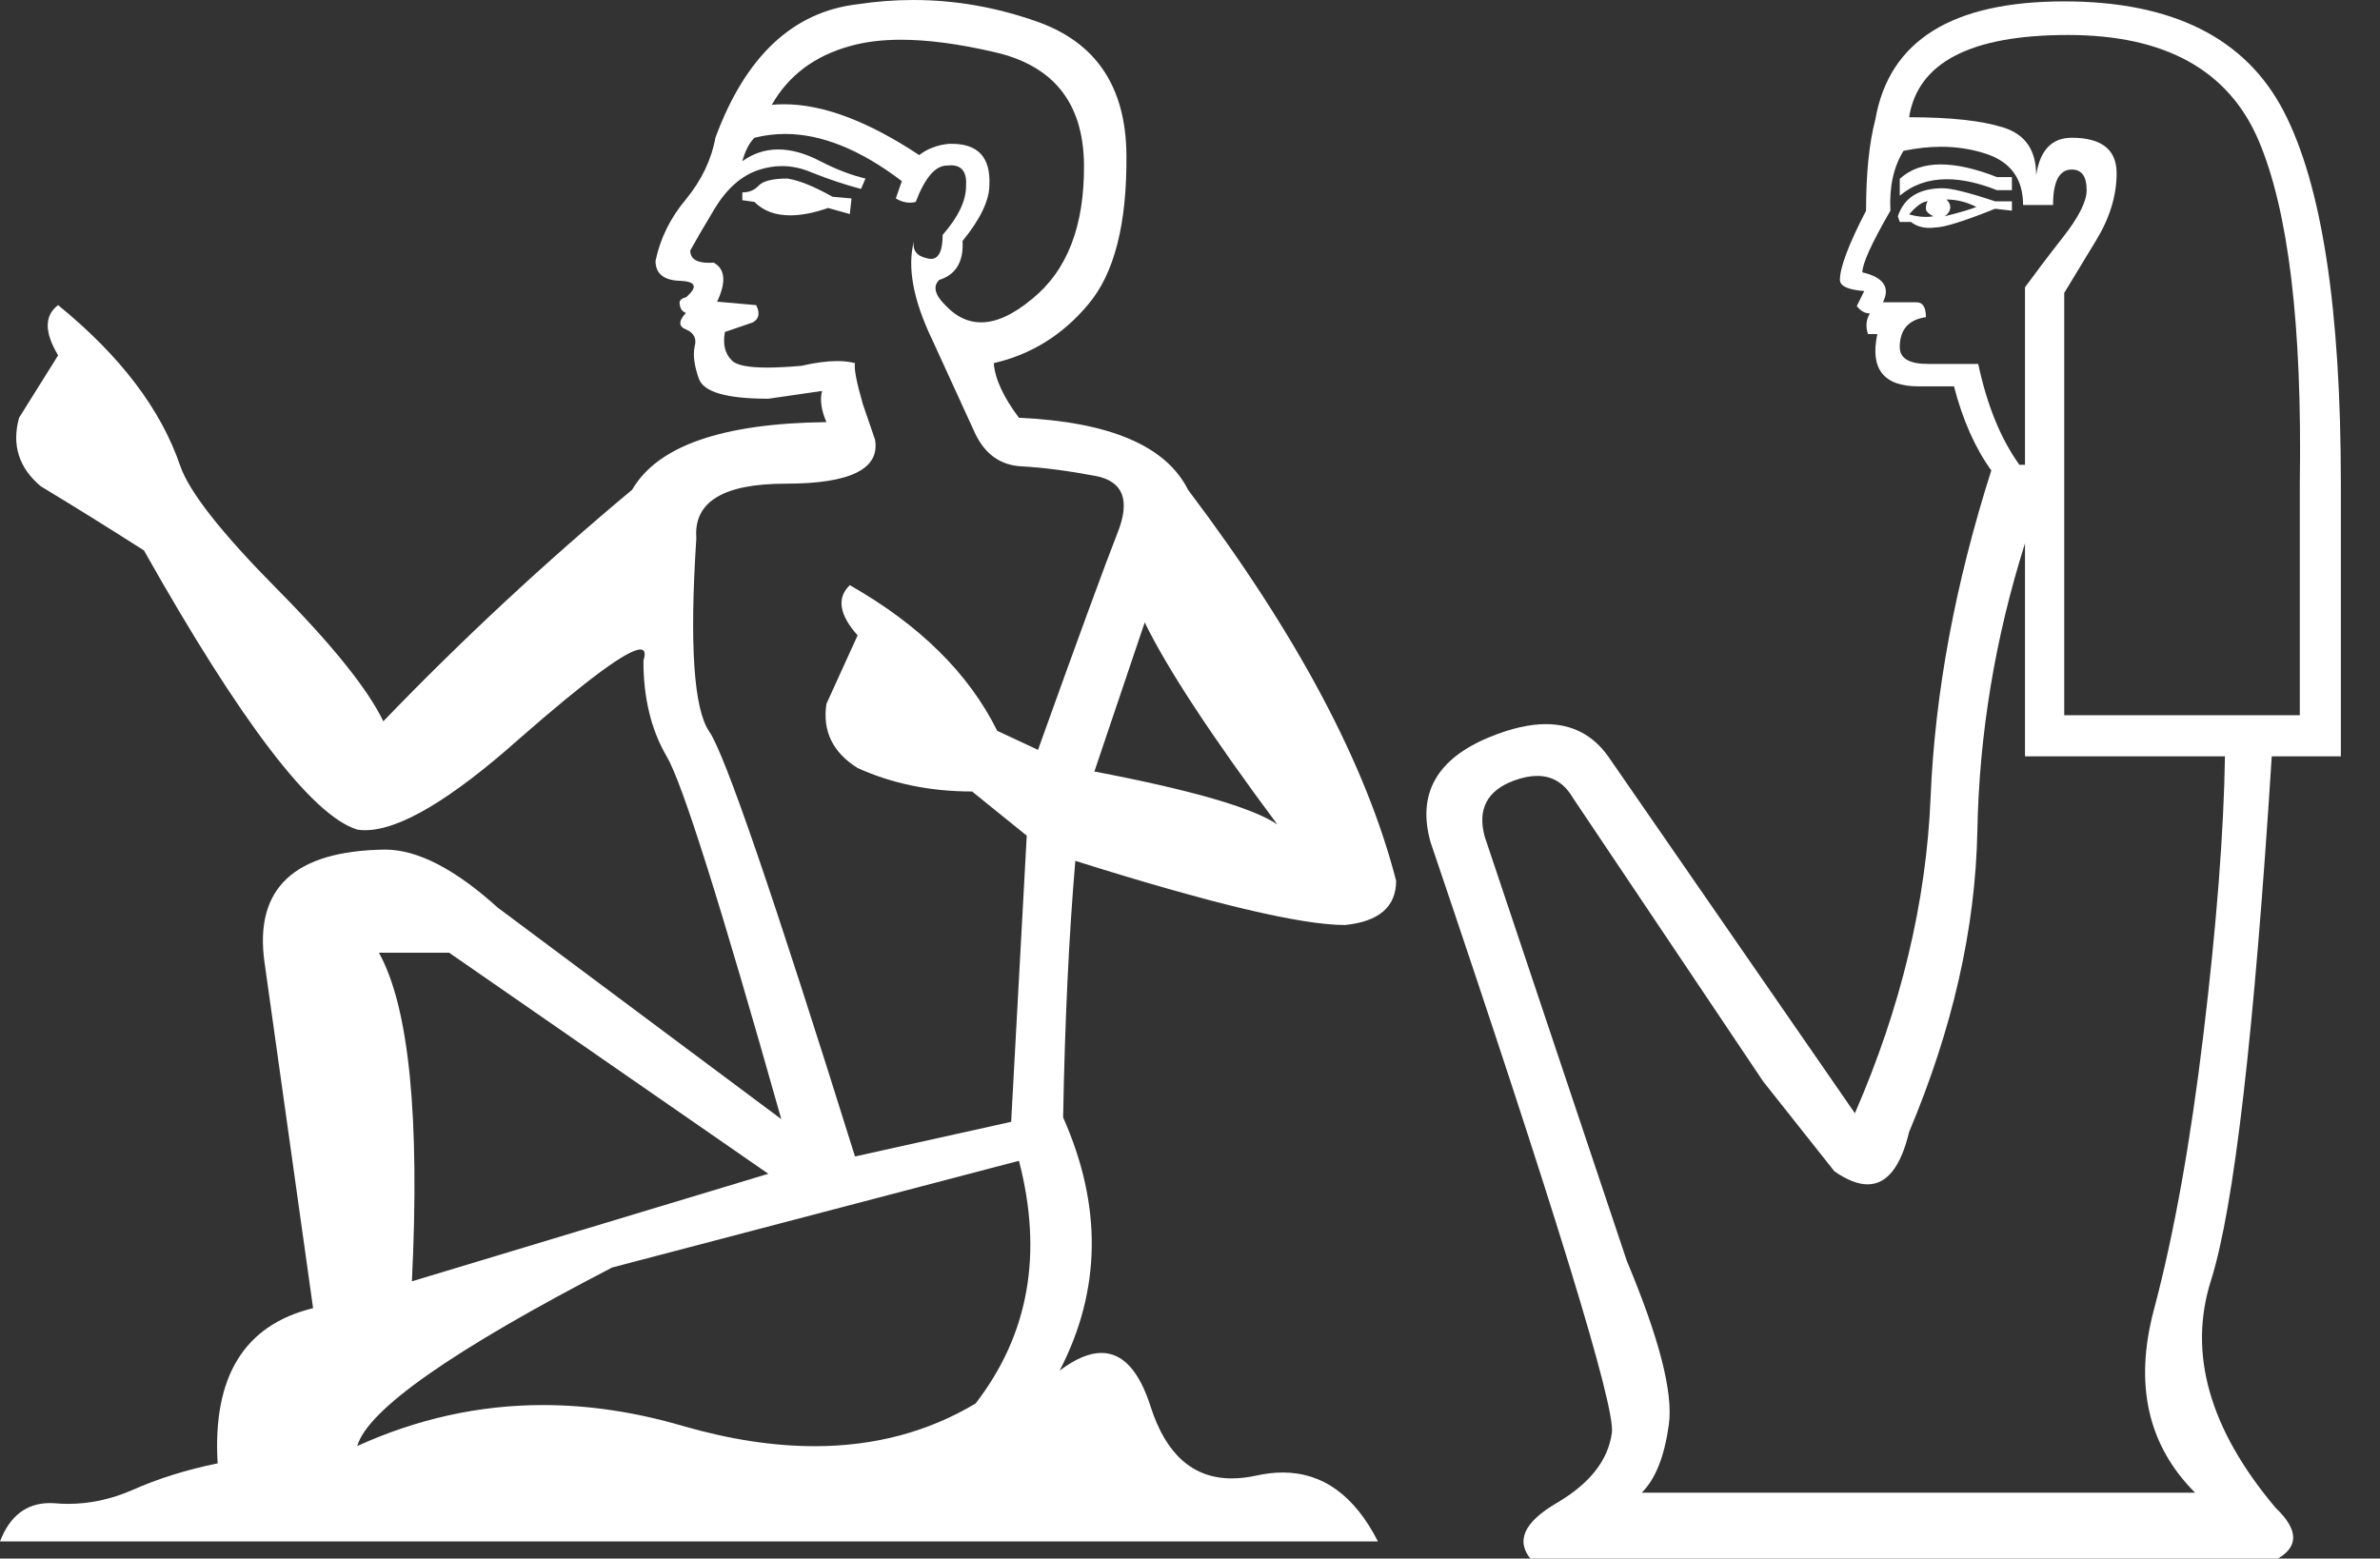 <?xml version="1.0" encoding="UTF-8" standalone="no"?>
<svg height="100%" stroke-miterlimit="10" style="fill-rule:nonzero;clip-rule:evenodd;stroke-linecap:round;stroke-linejoin:round;" version="1.1" viewBox="0 0 27.48 18" width="100%" xml:space="preserve" xmlns="http://www.w3.org/2000/svg">
<rect x="0" y="0" width="27.48" height="18" fill="#333333" stroke="none"/>
<clipPath id="ArtboardFrame">
<rect height="18" width="27.48" x="0" y="0"/>
</clipPath>
<g clip-path="url(#ArtboardFrame)" id="Untitled">
<path d="M9.091 2.062C8.925 2.062 8.814 2.089 8.761 2.142C8.714 2.195 8.651 2.222 8.571 2.222L8.571 2.312L8.711 2.332C8.814 2.436 8.952 2.487 9.124 2.487C9.251 2.487 9.397 2.459 9.562 2.402L9.812 2.472L9.832 2.292L9.612 2.272C9.398 2.152 9.225 2.082 9.091 2.062ZM10.403 0.459C10.711 0.459 11.068 0.506 11.474 0.6C12.162 0.754 12.509 1.187 12.516 1.902C12.522 2.609 12.322 3.126 11.915 3.454C11.7 3.633 11.504 3.723 11.327 3.723C11.175 3.723 11.037 3.656 10.914 3.524C10.793 3.404 10.77 3.307 10.844 3.233C11.037 3.173 11.127 3.023 11.114 2.783C11.321 2.529 11.424 2.312 11.424 2.132C11.437 1.818 11.293 1.661 10.991 1.661C10.979 1.661 10.967 1.661 10.954 1.661C10.82 1.675 10.707 1.718 10.613 1.791C10.023 1.4 9.503 1.204 9.054 1.204C9.005 1.204 8.958 1.206 8.911 1.211L8.911 1.211C9.105 0.87 9.408 0.643 9.822 0.53C9.991 0.483 10.185 0.459 10.403 0.459ZM13.217 7.188C13.477 7.722 13.988 8.5 14.748 9.521C14.461 9.328 13.757 9.124 12.636 8.91L13.217 7.188ZM9.065 1.547C9.486 1.547 9.935 1.728 10.413 2.092L10.343 2.292C10.399 2.325 10.454 2.341 10.506 2.341C10.529 2.341 10.551 2.338 10.573 2.332C10.68 2.052 10.8 1.912 10.934 1.912C10.95 1.91 10.965 1.909 10.979 1.909C11.108 1.909 11.166 1.99 11.154 2.152C11.154 2.319 11.064 2.506 10.884 2.713C10.884 2.897 10.839 2.99 10.749 2.99C10.735 2.99 10.72 2.987 10.703 2.983C10.583 2.956 10.533 2.89 10.553 2.783L10.553 2.783C10.473 3.083 10.543 3.464 10.764 3.924C10.977 4.391 11.141 4.749 11.254 4.995C11.368 5.242 11.548 5.373 11.795 5.386C12.042 5.399 12.325 5.436 12.646 5.496C12.966 5.556 13.053 5.773 12.906 6.147C12.759 6.521 12.452 7.358 11.985 8.66L11.514 8.44C11.187 7.779 10.62 7.218 9.812 6.758L9.812 6.758C9.659 6.905 9.689 7.098 9.902 7.338L9.542 8.129C9.495 8.443 9.615 8.69 9.902 8.87C10.303 9.051 10.743 9.141 11.224 9.141L11.855 9.651L11.675 12.956L9.872 13.356C8.931 10.345 8.37 8.71 8.19 8.45C8.01 8.189 7.96 7.445 8.04 6.217C8.007 5.796 8.35 5.586 9.071 5.586C9.819 5.586 10.163 5.416 10.103 5.076L9.962 4.665C9.889 4.411 9.859 4.255 9.872 4.194C9.814 4.178 9.745 4.17 9.667 4.17C9.55 4.17 9.412 4.188 9.252 4.225C9.1 4.238 8.97 4.245 8.86 4.245C8.64 4.245 8.504 4.218 8.451 4.164C8.37 4.084 8.344 3.974 8.37 3.834L8.691 3.724C8.764 3.684 8.778 3.617 8.731 3.524L8.28 3.484C8.387 3.257 8.374 3.106 8.24 3.033C8.22 3.035 8.201 3.035 8.184 3.035C8.041 3.035 7.97 2.988 7.97 2.893C8.017 2.806 8.11 2.646 8.25 2.412C8.391 2.179 8.561 2.028 8.761 1.962C8.851 1.933 8.94 1.918 9.029 1.918C9.144 1.918 9.259 1.943 9.372 1.992C9.572 2.072 9.762 2.135 9.942 2.182L9.993 2.062C9.826 2.022 9.652 1.955 9.472 1.862C9.298 1.771 9.136 1.726 8.986 1.726C8.836 1.726 8.698 1.771 8.571 1.862C8.604 1.741 8.651 1.651 8.711 1.591C8.827 1.562 8.945 1.547 9.065 1.547ZM5.186 11.003L8.871 13.556L4.756 14.798C4.849 12.895 4.723 11.63 4.375 11.003L5.186 11.003ZM11.765 13.406C12.045 14.481 11.878 15.415 11.264 16.209C10.714 16.538 10.095 16.702 9.406 16.702C8.933 16.702 8.428 16.625 7.89 16.47C7.338 16.308 6.799 16.227 6.27 16.227C5.533 16.227 4.818 16.385 4.125 16.7C4.245 16.28 5.227 15.592 7.069 14.638L11.765 13.406ZM10.546 0C10.333 0 10.118 0.016 9.902 0.049C9.155 0.136 8.607 0.65 8.26 1.591C8.214 1.845 8.1 2.082 7.92 2.302C7.74 2.516 7.623 2.753 7.569 3.013C7.569 3.16 7.663 3.237 7.85 3.243C8.037 3.25 8.06 3.313 7.92 3.434C7.86 3.447 7.836 3.477 7.85 3.524C7.857 3.57 7.88 3.6 7.92 3.614C7.833 3.707 7.833 3.771 7.92 3.804C8.013 3.844 8.047 3.911 8.02 4.004C8 4.104 8.017 4.228 8.07 4.375C8.124 4.528 8.391 4.605 8.871 4.605L9.492 4.515L9.492 4.515C9.465 4.615 9.482 4.735 9.542 4.875C8.34 4.889 7.593 5.149 7.299 5.656C6.291 6.497 5.333 7.388 4.426 8.33C4.245 7.956 3.835 7.445 3.194 6.798C2.56 6.157 2.189 5.686 2.083 5.386C1.862 4.732 1.392 4.111 0.671 3.524C0.511 3.644 0.511 3.837 0.671 4.104L0.22 4.825C0.134 5.139 0.217 5.403 0.471 5.616C0.858 5.85 1.255 6.097 1.662 6.357C2.783 8.346 3.605 9.421 4.125 9.581C4.154 9.586 4.184 9.588 4.215 9.588C4.612 9.588 5.206 9.235 5.998 8.53C6.782 7.844 7.248 7.501 7.394 7.501C7.445 7.501 7.457 7.544 7.429 7.629C7.429 8.063 7.519 8.433 7.7 8.74C7.88 9.047 8.32 10.442 9.021 12.925L5.747 10.482C5.253 10.035 4.819 9.812 4.446 9.812C3.398 9.825 2.934 10.259 3.054 11.113L3.615 15.108C2.82 15.302 2.453 15.899 2.513 16.9C2.153 16.974 1.822 17.077 1.522 17.211C1.279 17.316 1.034 17.368 0.787 17.368C0.735 17.368 0.683 17.366 0.631 17.361C0.613 17.36 0.595 17.359 0.578 17.359C0.306 17.359 0.113 17.507 0 17.802L15.91 17.802C15.639 17.271 15.273 17.006 14.81 17.006C14.713 17.006 14.613 17.018 14.508 17.041C14.407 17.063 14.312 17.074 14.222 17.074C13.776 17.074 13.464 16.799 13.287 16.25C13.155 15.833 12.965 15.625 12.717 15.625C12.576 15.625 12.415 15.693 12.235 15.829C12.716 14.901 12.729 13.927 12.275 12.905C12.295 11.797 12.342 10.809 12.416 9.942C13.984 10.436 15.022 10.683 15.53 10.683C15.923 10.643 16.12 10.472 16.12 10.172C15.773 8.824 14.972 7.318 13.717 5.656C13.463 5.149 12.813 4.872 11.765 4.825C11.585 4.585 11.488 4.375 11.474 4.194C11.908 4.094 12.272 3.867 12.566 3.514C12.866 3.16 13.013 2.586 13.006 1.791C13 1.004 12.656 0.49 11.975 0.25C11.504 0.083 11.027 0 10.546 0Z" fill="#ffffff" fill-rule="nonzero" opacity="1" stroke="none"/>
<path d="M22.408 1.899C22.212 1.899 22.054 1.955 21.935 2.066L21.935 2.26C22.086 2.133 22.267 2.07 22.479 2.07C22.652 2.07 22.844 2.112 23.057 2.196L23.23 2.196L23.23 2.045L23.057 2.045C22.807 1.947 22.591 1.899 22.408 1.899ZM22.474 2.304C22.59 2.304 22.705 2.332 22.82 2.39C22.748 2.419 22.625 2.455 22.453 2.498C22.496 2.469 22.518 2.433 22.518 2.39C22.518 2.361 22.503 2.332 22.474 2.304ZM22.259 2.325C22.244 2.34 22.237 2.368 22.237 2.411C22.237 2.44 22.266 2.469 22.323 2.498C22.295 2.503 22.265 2.505 22.235 2.505C22.174 2.505 22.11 2.495 22.043 2.476C22.129 2.376 22.201 2.325 22.259 2.325ZM22.431 2.174C22.158 2.174 21.985 2.282 21.913 2.498L21.935 2.563L22.064 2.563C22.122 2.609 22.193 2.632 22.279 2.632C22.3 2.632 22.322 2.63 22.345 2.627C22.446 2.627 22.676 2.555 23.036 2.411L23.23 2.433L23.23 2.325L23.036 2.325C22.733 2.224 22.532 2.174 22.431 2.174ZM22.412 1.695C22.593 1.695 22.765 1.722 22.928 1.775C23.215 1.868 23.359 2.066 23.359 2.368L23.705 2.368C23.705 2.095 23.777 1.958 23.921 1.958C24.036 1.958 24.093 2.037 24.093 2.196C24.093 2.325 24.003 2.505 23.823 2.735C23.643 2.965 23.496 3.16 23.381 3.318L23.381 5.368L23.316 5.368C23.1 5.066 22.942 4.678 22.841 4.203L22.259 4.203C22.043 4.203 21.935 4.138 21.935 4.009C21.935 3.807 22.036 3.692 22.237 3.663C22.237 3.548 22.201 3.491 22.129 3.491L21.741 3.491C21.827 3.318 21.748 3.203 21.503 3.145C21.503 3.045 21.611 2.807 21.827 2.433C21.813 2.16 21.863 1.929 21.978 1.742C22.128 1.711 22.273 1.695 22.412 1.695ZM23.877 0.404C25 0.404 25.733 0.811 26.079 1.624C26.424 2.437 26.582 3.757 26.554 5.584L26.554 8.26L23.834 8.26L23.834 3.383C23.921 3.239 24.043 3.037 24.201 2.778C24.359 2.519 24.439 2.26 24.439 2.001C24.439 1.728 24.266 1.591 23.921 1.591C23.69 1.591 23.554 1.735 23.51 2.023C23.51 1.735 23.384 1.552 23.133 1.473C22.881 1.393 22.518 1.354 22.043 1.354C22.143 0.721 22.755 0.404 23.877 0.404ZM23.381 6.275L23.381 8.735L25.69 8.735C25.676 9.613 25.593 10.681 25.442 11.94C25.291 13.199 25.1 14.26 24.87 15.124C24.64 15.987 24.798 16.692 25.345 17.239L18.956 17.239C19.115 17.081 19.219 16.818 19.269 16.451C19.32 16.084 19.158 15.455 18.784 14.563L17.143 9.663C17.057 9.347 17.169 9.131 17.478 9.016C17.577 8.979 17.668 8.961 17.75 8.961C17.924 8.961 18.06 9.044 18.158 9.21L20.359 12.491L21.18 13.527C21.323 13.627 21.451 13.678 21.563 13.678C21.787 13.678 21.947 13.476 22.043 13.073C22.546 11.879 22.809 10.721 22.831 9.599C22.852 8.476 23.036 7.368 23.381 6.275ZM23.834 0.016C22.539 0.016 21.813 0.469 21.654 1.376C21.582 1.649 21.546 2.001 21.546 2.433C21.345 2.822 21.244 3.088 21.244 3.232C21.244 3.304 21.338 3.347 21.525 3.361L21.439 3.534C21.482 3.591 21.532 3.62 21.59 3.62C21.546 3.692 21.539 3.771 21.568 3.858L21.676 3.858C21.59 4.26 21.748 4.462 22.151 4.462L22.561 4.462C22.662 4.85 22.805 5.174 22.992 5.433C22.575 6.742 22.341 8.001 22.291 9.21C22.241 10.419 21.949 11.634 21.417 12.857L18.568 8.735C18.391 8.487 18.151 8.363 17.849 8.363C17.66 8.363 17.446 8.412 17.208 8.509C16.59 8.76 16.359 9.167 16.518 9.728C17.956 13.973 18.654 16.246 18.611 16.548C18.568 16.865 18.356 17.134 17.974 17.358C17.593 17.581 17.496 17.8 17.683 18.016L26.273 18.016C26.546 17.872 26.546 17.671 26.273 17.412C25.51 16.505 25.262 15.631 25.528 14.789C25.795 13.947 26.028 11.93 26.23 8.735L27.028 8.735L27.028 5.584C27.028 3.57 26.809 2.138 26.37 1.289C25.931 0.44 25.086 0.016 23.834 0.016Z" fill="#ffffff" fill-rule="nonzero" opacity="1" stroke="none"/>
</g>
</svg>
